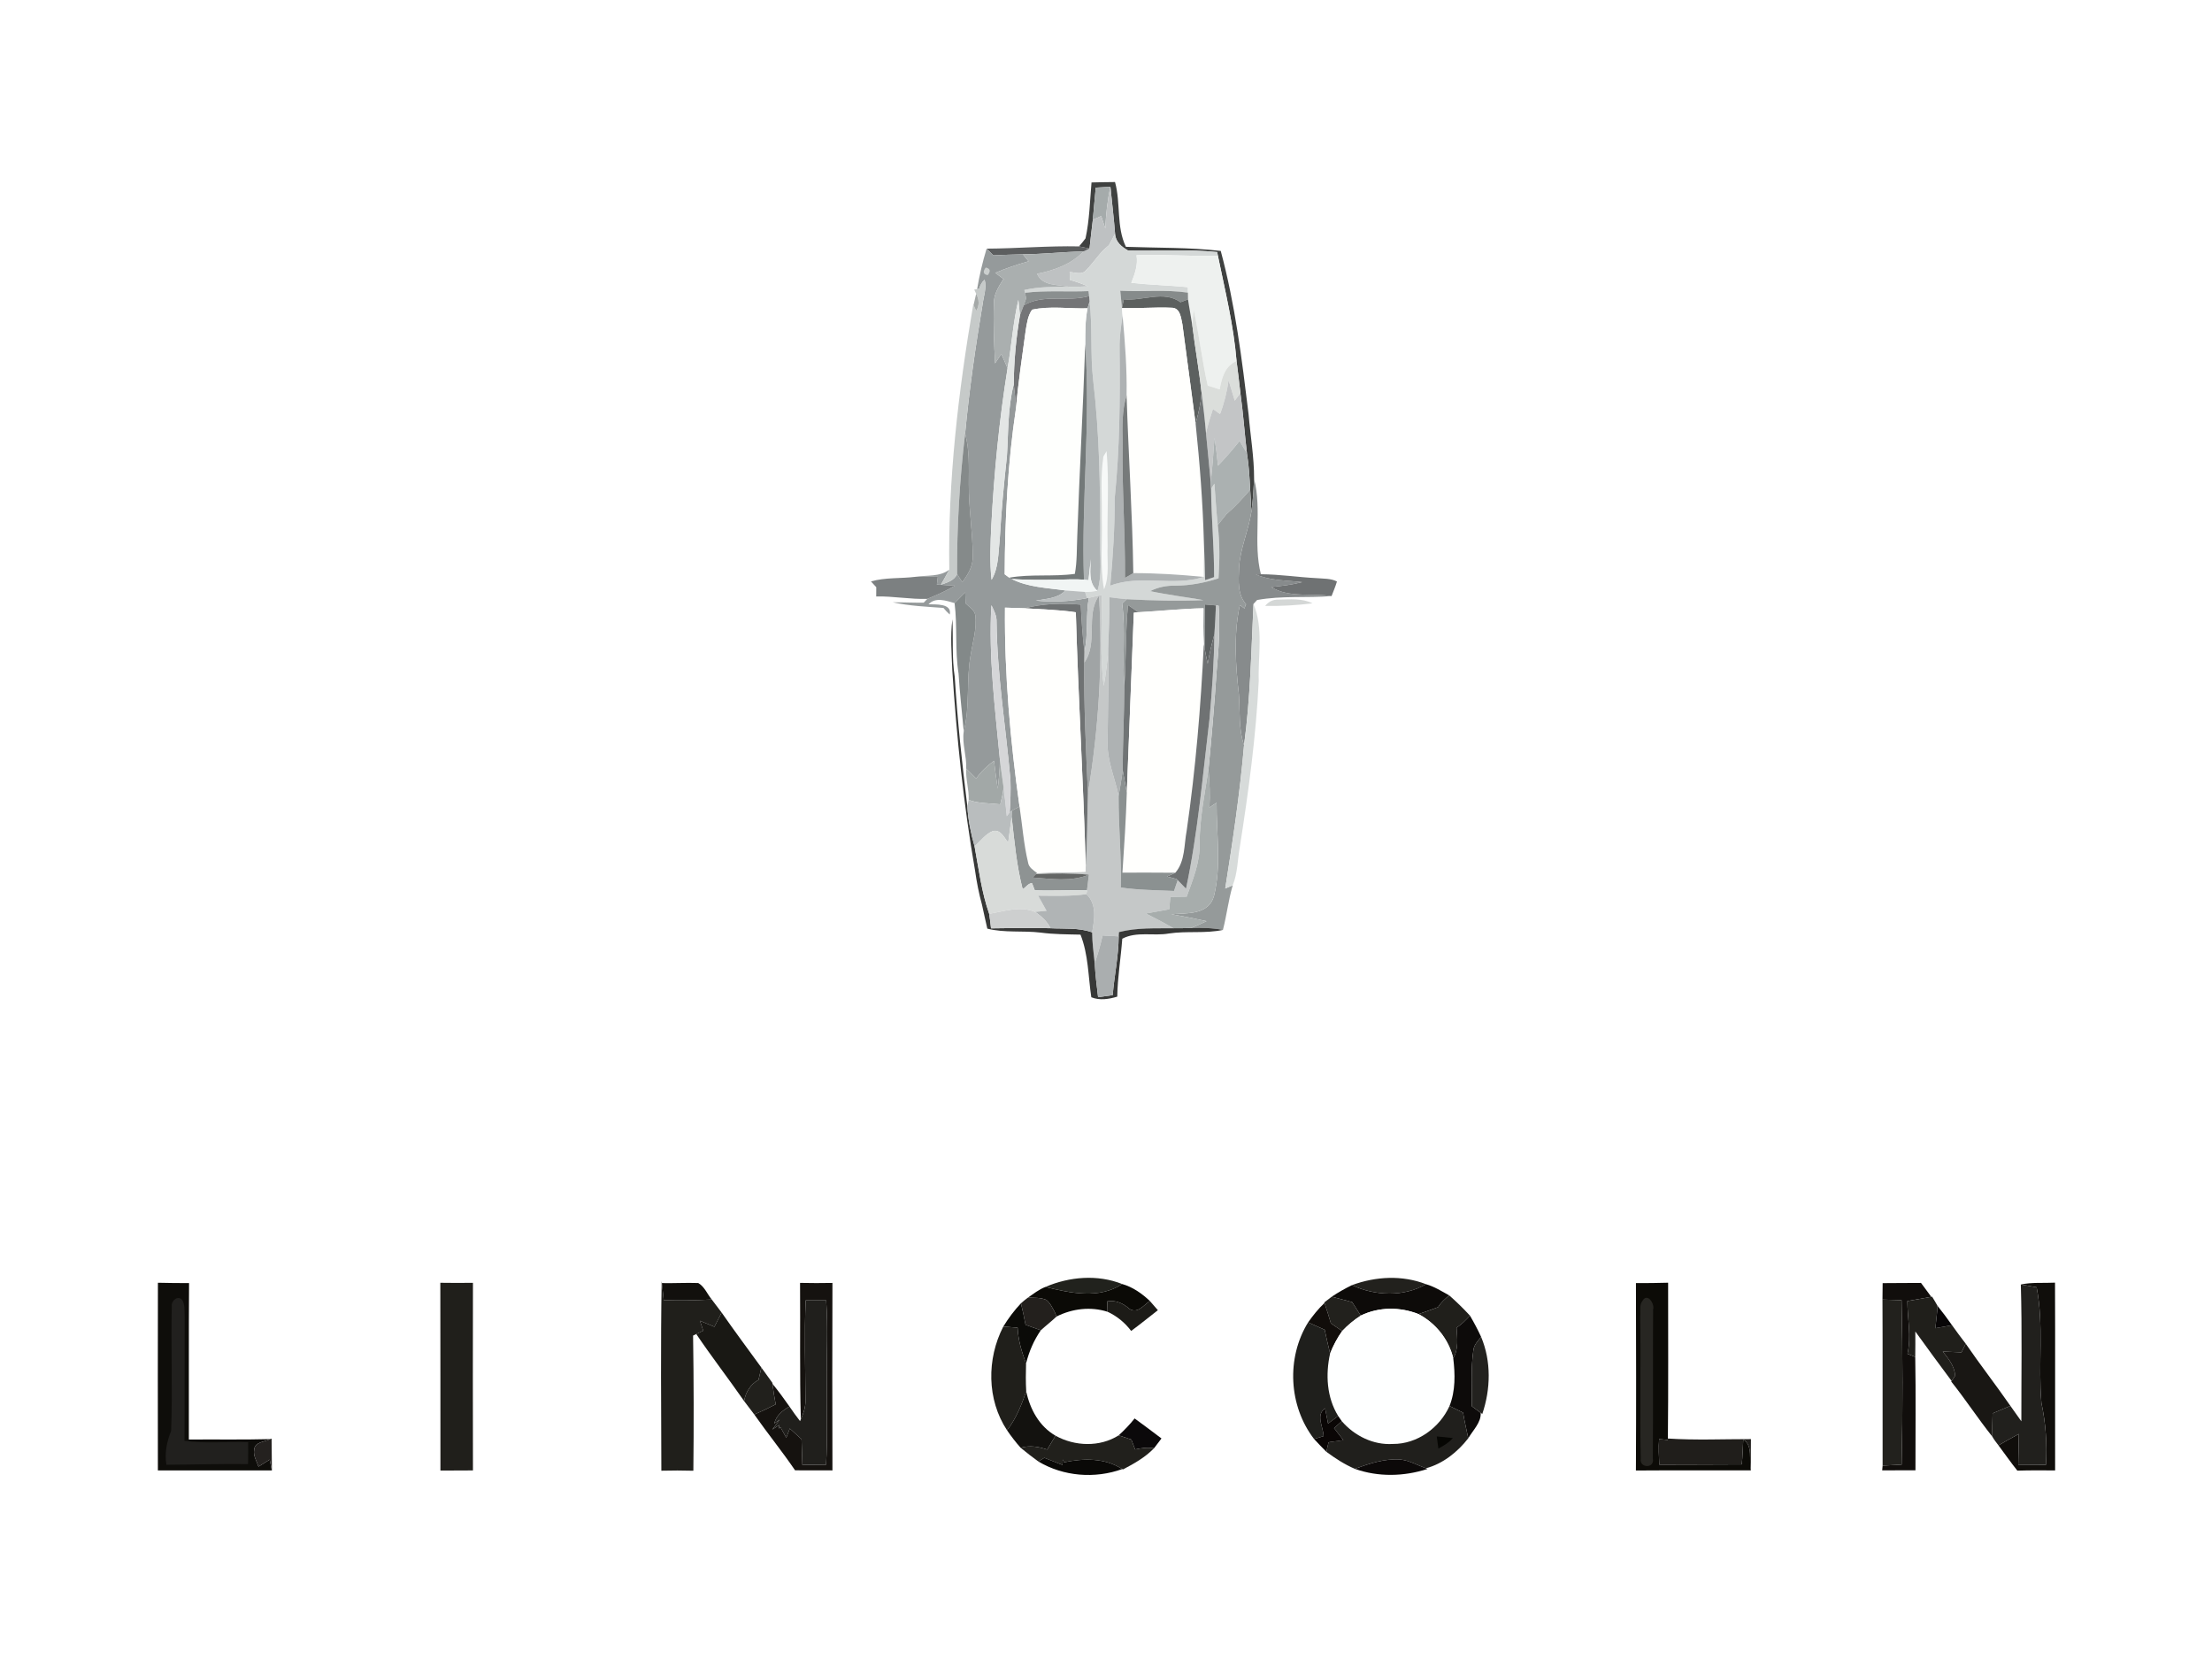 <?xml version="1.0" encoding="UTF-8" ?>
<!DOCTYPE svg PUBLIC "-//W3C//DTD SVG 1.1//EN" "http://www.w3.org/Graphics/SVG/1.1/DTD/svg11.dtd">
<svg width="640pt" height="480pt" viewBox="0 0 640 480" version="1.1" xmlns="http://www.w3.org/2000/svg">
<path fill="#ffffff" d=" M 0.00 0.00 L 640.00 0.00 L 640.00 480.00 L 0.00 480.00 L 0.00 0.00 Z" />
<path fill="#3f4140" d=" M 315.81 52.79 C 318.08 52.72 320.34 52.70 322.61 52.67 C 324.31 58.81 322.94 65.59 325.76 71.41 C 334.91 71.75 344.09 71.54 353.20 72.60 C 357.37 88.08 359.34 104.03 361.26 119.92 C 361.78 126.13 362.87 132.30 362.85 138.55 C 362.68 141.75 362.52 144.96 362.05 148.14 C 362.00 145.98 361.84 143.84 361.72 141.69 C 361.53 138.16 361.35 134.63 360.77 131.14 C 360.10 125.35 359.69 119.53 358.89 113.76 C 358.54 110.65 358.18 107.54 357.77 104.45 C 356.93 94.14 354.45 84.10 352.38 74.00 L 352.17 72.93 C 343.61 72.05 334.99 72.67 326.40 72.49 C 324.49 71.41 322.73 69.97 322.62 67.59 C 322.28 63.07 321.71 58.56 321.28 54.04 C 319.86 54.13 318.44 54.21 317.03 54.29 C 316.71 57.39 316.49 60.49 316.19 63.58 C 315.88 66.36 315.51 69.14 315.23 71.92 C 314.22 71.69 313.20 71.48 312.19 71.29 C 312.85 70.55 313.47 69.77 314.07 68.98 C 315.23 63.66 315.34 58.19 315.81 52.79 Z" />
<path fill="#a5abab" d=" M 317.03 54.29 C 318.44 54.21 319.86 54.13 321.28 54.04 C 320.39 58.01 320.00 62.05 319.80 66.10 C 319.40 64.91 319.00 63.71 318.61 62.52 C 317.80 62.87 316.99 63.23 316.19 63.58 C 316.49 60.49 316.71 57.39 317.03 54.29 Z" />
<path fill="#bec1c2" d=" M 319.80 66.10 C 320.00 62.05 320.39 58.01 321.28 54.04 C 321.71 58.56 322.28 63.07 322.62 67.59 C 322.05 68.74 321.45 69.86 320.84 70.98 C 318.19 72.97 316.54 75.92 314.21 78.21 C 313.00 79.66 311.05 78.77 309.49 78.72 C 309.50 79.47 309.53 80.22 309.55 80.98 C 311.34 81.49 313.11 82.10 314.82 82.86 C 312.97 82.95 311.13 83.01 309.29 82.97 C 306.06 82.29 301.59 82.84 300.06 79.21 C 305.04 78.22 309.91 76.48 313.51 72.74 C 313.94 72.53 314.80 72.12 315.23 71.92 C 315.51 69.14 315.88 66.36 316.19 63.58 C 316.99 63.23 317.80 62.87 318.61 62.52 C 319.00 63.71 319.40 64.91 319.80 66.10 Z" />
<path fill="#d4d8d7" d=" M 320.84 70.98 C 321.45 69.86 322.05 68.74 322.62 67.59 C 322.73 69.97 324.49 71.41 326.40 72.49 C 334.99 72.67 343.61 72.05 352.17 72.93 L 352.38 74.00 C 344.53 74.24 336.68 73.52 328.83 73.84 C 329.31 76.63 328.34 79.29 327.32 81.84 C 332.77 82.43 338.25 82.55 343.71 83.08 C 343.71 83.48 343.71 84.27 343.71 84.67 C 337.22 83.71 330.65 84.49 324.12 84.12 C 324.28 85.78 324.46 87.45 324.62 89.12 C 324.67 89.68 324.76 90.81 324.80 91.37 C 324.32 94.53 323.86 97.72 323.93 100.93 C 324.08 115.38 323.99 129.87 322.51 144.25 C 322.56 152.68 322.00 161.07 321.23 169.46 C 329.91 166.12 339.47 169.79 348.24 166.92 C 348.19 163.55 348.29 160.18 348.32 156.81 C 348.48 160.49 348.59 164.17 348.68 167.85 C 349.33 167.63 350.63 167.20 351.28 166.98 C 351.31 158.46 350.48 149.95 350.40 141.42 C 350.64 141.05 351.12 140.30 351.36 139.93 C 351.68 143.92 351.91 147.93 352.33 151.91 C 352.95 157.03 352.88 162.20 352.56 167.33 C 348.51 168.63 344.31 169.44 340.05 169.45 C 337.52 169.40 335.04 169.89 332.79 171.03 C 337.89 172.12 343.08 172.74 348.22 173.64 C 340.82 173.93 333.40 173.77 326.00 173.37 C 324.32 173.21 322.64 173.00 320.97 172.80 C 321.06 177.76 320.80 182.72 320.63 187.68 C 320.45 191.28 319.98 194.87 319.36 198.42 C 318.16 189.70 318.91 180.88 318.75 172.12 C 317.50 172.41 316.26 172.70 315.02 172.97 L 314.51 173.07 C 314.37 172.62 314.09 171.71 313.95 171.26 C 315.14 171.19 316.33 171.09 317.51 170.96 C 318.92 166.44 318.25 161.68 318.31 157.04 C 318.36 141.33 318.14 125.58 316.28 109.96 C 315.42 102.41 316.14 94.78 315.25 87.24 C 315.22 86.84 315.15 86.05 315.12 85.66 C 315.08 85.30 314.99 84.59 314.94 84.23 C 308.81 84.49 302.66 83.98 296.56 84.71 L 296.38 83.90 C 300.61 82.95 304.97 82.95 309.29 82.97 C 311.13 83.01 312.97 82.95 314.82 82.86 C 313.11 82.10 311.34 81.49 309.55 80.98 C 309.53 80.22 309.50 79.47 309.49 78.72 C 311.05 78.77 313.00 79.66 314.21 78.21 C 316.54 75.92 318.19 72.97 320.84 70.98 Z" />
<path fill="#5c5e5f" d=" M 285.46 71.94 C 294.37 71.89 303.29 71.10 312.19 71.29 C 313.20 71.48 314.22 71.69 315.23 71.92 C 314.80 72.12 313.94 72.53 313.51 72.74 C 307.65 72.87 301.82 73.54 295.96 73.58 C 293.10 73.64 290.25 73.75 287.40 73.88 C 286.91 73.40 285.95 72.43 285.46 71.94 Z" />
<path fill="#959a9b" d=" M 282.70 83.67 C 283.38 79.71 284.28 75.78 285.46 71.94 C 285.95 72.43 286.91 73.40 287.40 73.88 C 290.25 73.75 293.10 73.64 295.96 73.58 C 296.51 74.25 297.06 74.93 297.61 75.60 C 294.32 76.51 291.09 77.63 287.94 78.94 C 288.84 79.60 289.74 80.26 290.65 80.93 L 290.30 80.76 C 288.94 82.92 287.48 85.20 287.56 87.87 C 287.36 93.62 287.61 99.39 287.91 105.13 C 288.50 104.22 289.11 103.31 289.71 102.40 C 290.31 103.78 290.91 105.16 291.52 106.54 C 289.10 121.60 287.62 136.80 286.82 152.03 C 286.58 157.27 286.31 162.53 286.89 167.76 C 289.00 164.18 288.81 159.93 289.26 155.94 C 289.71 147.95 290.46 139.98 291.33 132.03 C 291.77 125.07 291.55 118.01 293.31 111.21 C 293.57 113.54 293.90 115.88 293.94 118.23 C 291.56 134.09 290.76 150.14 290.69 166.16 C 291.02 166.40 291.68 166.90 292.01 167.14 L 292.67 167.50 C 297.46 169.96 303.03 170.07 308.27 170.84 C 306.03 173.20 302.68 173.22 299.71 173.78 C 304.65 174.26 309.64 174.04 314.51 173.07 L 315.02 172.97 C 314.11 178.13 314.91 183.41 313.76 188.54 C 313.21 184.02 312.91 179.48 312.70 174.94 C 307.27 174.45 301.79 174.63 296.49 175.99 C 294.58 175.95 292.67 175.88 290.77 175.81 C 290.59 195.07 292.31 214.30 294.98 233.37 C 294.64 233.54 293.97 233.88 293.64 234.06 C 293.43 234.17 293.01 234.41 292.80 234.53 L 292.14 235.04 C 292.35 231.89 292.47 228.74 292.35 225.59 C 291.01 210.37 288.48 195.22 288.34 179.92 C 288.41 178.17 287.58 176.62 286.84 175.10 C 285.99 190.05 287.91 204.99 289.31 219.85 C 289.30 222.64 289.01 225.41 288.67 228.17 C 288.25 225.50 287.92 222.81 287.59 220.12 C 285.63 221.57 283.85 223.25 282.44 225.25 C 281.47 224.29 280.51 223.32 279.55 222.38 C 279.72 218.75 278.30 215.19 278.84 211.59 C 280.71 204.41 279.51 196.92 280.82 189.67 C 281.41 185.78 282.70 181.89 282.17 177.93 C 281.88 176.40 280.38 175.61 279.37 174.57 C 279.33 173.51 279.30 172.44 279.27 171.38 C 278.23 172.41 277.20 173.44 276.19 174.49 C 273.74 173.79 270.68 172.69 268.66 174.84 C 270.59 174.91 275.52 174.51 274.79 177.80 C 274.13 177.21 273.52 176.57 272.96 175.89 C 268.07 175.53 263.14 175.33 258.33 174.27 C 261.30 174.25 264.27 174.40 267.25 174.37 C 267.52 174.09 268.05 173.55 268.32 173.27 C 271.04 172.15 273.74 170.96 276.28 169.46 C 274.54 169.33 272.80 169.23 271.06 169.13 C 271.13 168.57 271.27 167.44 271.34 166.88 C 269.21 166.85 267.08 166.82 264.96 166.88 C 268.20 166.37 271.90 166.95 274.66 164.82 C 273.90 166.30 273.02 167.72 272.23 169.19 C 274.03 168.53 276.07 168.01 276.91 166.09 C 277.28 166.67 278.03 167.83 278.40 168.41 C 280.14 166.22 281.58 163.68 281.45 160.78 C 281.42 153.83 280.26 146.93 280.30 139.97 C 280.30 135.10 280.55 130.17 279.24 125.43 C 280.42 112.90 282.21 100.42 284.30 88.01 C 284.60 85.67 285.52 83.28 284.89 80.93 C 284.11 81.59 283.60 82.47 283.35 83.56 C 283.19 83.58 282.87 83.64 282.70 83.67 Z" />
<path fill="#aaafaf" d=" M 295.96 73.58 C 301.82 73.54 307.65 72.87 313.51 72.74 C 309.91 76.48 305.04 78.22 300.06 79.21 C 301.59 82.84 306.06 82.29 309.29 82.97 C 304.97 82.95 300.61 82.95 296.38 83.90 L 296.56 84.71 C 296.65 85.11 296.82 85.92 296.91 86.32 C 296.69 87.00 296.45 87.66 296.20 88.33 C 295.82 89.29 295.46 90.25 295.10 91.22 C 294.97 89.74 294.81 88.26 294.64 86.78 C 293.11 93.29 292.70 99.97 291.52 106.54 C 290.91 105.16 290.31 103.78 289.71 102.40 C 289.11 103.31 288.50 104.22 287.91 105.13 C 287.61 99.39 287.36 93.62 287.56 87.87 C 287.48 85.20 288.94 82.92 290.30 80.76 L 290.65 80.93 C 289.74 80.26 288.84 79.60 287.94 78.94 C 291.09 77.63 294.32 76.51 297.61 75.60 C 297.06 74.93 296.51 74.25 295.96 73.58 Z" />
<path fill="#eef1ef" d=" M 328.83 73.84 C 336.68 73.52 344.53 74.24 352.38 74.00 C 354.45 84.10 356.93 94.14 357.77 104.45 C 354.41 105.92 353.46 109.35 352.90 112.65 C 351.74 112.29 350.58 111.92 349.43 111.57 C 347.79 104.32 346.97 96.92 345.37 89.66 C 345.21 91.14 345.07 92.62 344.97 94.10 C 344.60 91.59 344.08 89.11 343.73 86.61 C 343.73 86.12 343.72 85.15 343.71 84.67 C 343.71 84.27 343.71 83.48 343.71 83.08 C 338.25 82.55 332.77 82.43 327.32 81.84 C 328.34 79.29 329.31 76.63 328.83 73.84 Z" />
<path fill="#cbcfce" d=" M 285.20 77.40 C 286.52 77.69 286.72 78.43 285.79 79.61 C 284.48 79.40 284.28 78.66 285.20 77.40 Z" />
<path fill="#c6cac9" d=" M 283.35 83.56 C 283.60 82.47 284.11 81.59 284.89 80.93 C 285.52 83.28 284.60 85.67 284.30 88.01 C 282.21 100.42 280.42 112.90 279.24 125.43 C 277.64 138.93 276.84 152.50 276.91 166.09 C 276.07 168.01 274.03 168.53 272.23 169.19 C 273.02 167.72 273.90 166.30 274.66 164.82 C 274.24 139.09 277.26 113.40 281.60 88.06 L 281.68 88.25 C 281.87 88.68 282.25 89.52 282.43 89.95 C 283.45 88.46 283.31 86.52 282.43 85.00 C 282.30 84.70 282.02 84.09 281.88 83.78 L 282.70 83.67 C 282.87 83.64 283.19 83.58 283.35 83.56 Z" />
<path fill="#8a8f8f" d=" M 296.56 84.71 C 302.66 83.98 308.81 84.49 314.94 84.23 C 314.99 84.59 315.08 85.30 315.12 85.66 C 308.89 87.47 302.02 84.93 296.20 88.33 C 296.45 87.66 296.69 87.00 296.91 86.32 C 296.82 85.92 296.65 85.11 296.56 84.71 Z" />
<path fill="#868b8b" d=" M 324.12 84.12 C 330.65 84.49 337.22 83.71 343.71 84.67 C 343.72 85.15 343.73 86.12 343.73 86.61 C 343.19 86.82 342.10 87.23 341.56 87.44 C 336.65 83.92 330.65 87.18 325.17 86.59 C 325.03 87.22 324.76 88.49 324.62 89.12 C 324.46 87.45 324.28 85.78 324.12 84.12 Z" />
<path fill="#a5a9a8" d=" M 282.43 85.00 C 283.31 86.52 283.45 88.46 282.43 89.95 C 282.25 89.52 281.87 88.68 281.68 88.25 C 281.87 87.44 282.25 85.81 282.43 85.00 Z" />
<path fill="#747577" d=" M 296.20 88.33 C 302.02 84.93 308.89 87.47 315.12 85.66 C 315.15 86.05 315.22 86.84 315.25 87.24 C 315.10 87.73 314.81 88.72 314.66 89.21 C 309.33 89.36 303.86 88.46 298.62 89.60 C 297.39 91.32 297.13 93.47 296.78 95.50 C 295.77 103.07 294.60 110.62 293.94 118.23 C 293.90 115.88 293.57 113.54 293.31 111.21 C 293.35 104.50 293.98 97.83 295.10 91.22 C 295.46 90.25 295.82 89.29 296.20 88.33 Z" />
<path fill="#5c605f" d=" M 325.17 86.59 C 330.65 87.18 336.65 83.92 341.56 87.44 C 342.10 87.23 343.19 86.82 343.73 86.61 C 344.08 89.11 344.60 91.59 344.97 94.10 C 345.76 100.66 346.96 107.16 347.66 113.74 C 347.46 116.74 346.70 119.67 345.93 122.57 C 344.63 112.98 343.36 103.38 342.10 93.79 C 341.68 91.93 341.49 89.02 338.95 89.04 C 334.18 88.81 329.40 89.30 324.62 89.12 C 324.76 88.49 325.03 87.22 325.17 86.59 Z" />
<path fill="#e3e6e5" d=" M 294.64 86.78 C 294.81 88.26 294.97 89.74 295.10 91.22 C 293.98 97.83 293.35 104.50 293.31 111.21 C 291.55 118.01 291.77 125.07 291.33 132.03 C 290.46 139.98 289.71 147.95 289.26 155.94 C 288.81 159.93 289.00 164.18 286.89 167.76 C 286.31 162.53 286.58 157.27 286.82 152.03 C 287.62 136.80 289.10 121.60 291.52 106.54 C 292.70 99.97 293.11 93.29 294.64 86.78 Z" />
<path fill="#aeb3b4" d=" M 315.25 87.24 C 316.14 94.78 315.42 102.41 316.28 109.96 C 318.14 125.58 318.36 141.33 318.31 157.04 C 318.25 161.68 318.92 166.44 317.51 170.96 C 314.79 168.55 315.51 164.96 315.60 161.77 C 315.38 163.80 315.16 165.84 314.94 167.87 L 313.62 167.71 C 312.84 145.01 315.60 122.26 313.99 99.59 C 314.00 96.13 313.97 92.62 314.66 89.21 C 314.81 88.72 315.10 87.73 315.25 87.24 Z" />
<path fill="#fefffd" d=" M 298.62 89.60 C 303.86 88.46 309.33 89.36 314.66 89.21 C 313.97 92.62 314.00 96.13 313.99 99.59 C 313.37 118.07 312.32 136.52 311.69 154.99 C 311.52 158.68 311.66 162.40 310.99 166.04 C 304.70 166.92 298.29 166.02 292.01 167.14 C 291.68 166.90 291.02 166.40 290.69 166.16 C 290.76 150.14 291.56 134.09 293.94 118.23 C 294.60 110.62 295.77 103.07 296.78 95.50 C 297.13 93.47 297.39 91.32 298.62 89.60 Z" />
<path fill="#fffffd" d=" M 324.62 89.12 C 329.40 89.30 334.18 88.81 338.95 89.04 C 341.49 89.02 341.68 91.93 342.10 93.79 C 343.36 103.38 344.63 112.98 345.93 122.57 C 347.12 133.95 348.01 145.37 348.32 156.81 C 348.29 160.18 348.19 163.55 348.24 166.92 C 341.49 166.26 334.69 165.82 327.90 165.82 C 327.65 148.65 326.48 131.50 325.96 114.34 C 326.09 106.67 325.50 99.00 324.80 91.37 C 324.76 90.81 324.67 89.68 324.62 89.12 Z" />
<path fill="#dbdedb" d=" M 345.37 89.66 C 346.97 96.92 347.79 104.32 349.43 111.57 C 350.58 111.92 351.74 112.29 352.90 112.65 C 353.46 109.35 354.41 105.92 357.77 104.45 C 358.18 107.54 358.54 110.65 358.89 113.76 C 358.48 114.30 357.66 115.38 357.25 115.92 C 356.65 113.95 356.05 111.99 355.47 110.01 C 355.00 113.35 354.21 116.64 352.99 119.79 C 352.48 119.43 351.46 118.71 350.94 118.34 C 350.20 120.64 349.45 122.93 348.93 125.29 C 348.61 121.43 348.14 117.58 347.66 113.74 C 346.96 107.16 345.76 100.66 344.97 94.10 C 345.07 92.62 345.21 91.14 345.37 89.66 Z" />
<path fill="#aeb2b3" d=" M 323.93 100.93 C 323.86 97.72 324.32 94.53 324.80 91.37 C 325.50 99.00 326.09 106.67 325.96 114.34 C 324.61 118.76 324.69 123.41 324.80 127.98 C 324.58 141.07 325.60 154.13 325.48 167.22 C 326.08 166.87 327.29 166.17 327.90 165.82 C 334.69 165.82 341.49 166.26 348.24 166.92 C 339.47 169.79 329.91 166.12 321.23 169.46 C 322.00 161.07 322.56 152.68 322.51 144.25 C 323.99 129.87 324.08 115.38 323.93 100.93 Z" />
<path fill="#737979" d=" M 313.99 99.59 C 315.60 122.26 312.84 145.01 313.62 167.71 C 311.08 167.54 308.53 167.64 305.99 167.73 C 301.55 167.77 297.10 167.86 292.67 167.50 L 292.01 167.14 C 298.29 166.02 304.70 166.92 310.99 166.04 C 311.66 162.40 311.52 158.68 311.69 154.99 C 312.32 136.52 313.37 118.07 313.99 99.59 Z" />
<path fill="#c3c5c6" d=" M 355.47 110.01 C 356.05 111.99 356.65 113.95 357.25 115.92 C 357.66 115.38 358.48 114.30 358.89 113.76 C 359.69 119.53 360.10 125.35 360.77 131.14 C 360.08 129.93 359.36 128.74 358.65 127.55 C 356.70 130.06 354.59 132.44 352.40 134.74 C 352.14 132.05 351.82 129.36 351.37 126.70 C 351.10 130.98 350.78 135.25 350.30 139.52 C 349.89 134.77 349.36 130.03 348.93 125.29 C 349.45 122.93 350.20 120.64 350.94 118.34 C 351.46 118.71 352.48 119.43 352.99 119.79 C 354.21 116.64 355.00 113.35 355.47 110.01 Z" />
<path fill="#707475" d=" M 347.66 113.74 C 348.14 117.58 348.61 121.43 348.93 125.29 C 349.36 130.03 349.89 134.77 350.30 139.52 C 350.33 139.99 350.37 140.95 350.40 141.42 C 350.48 149.95 351.31 158.46 351.28 166.98 C 350.63 167.20 349.33 167.63 348.68 167.85 C 348.59 164.17 348.48 160.49 348.32 156.81 C 348.01 145.37 347.12 133.95 345.93 122.57 C 346.70 119.67 347.46 116.74 347.66 113.74 Z" />
<path fill="#767a7a" d=" M 324.80 127.98 C 324.69 123.41 324.61 118.76 325.96 114.34 C 326.48 131.50 327.65 148.65 327.90 165.82 C 327.29 166.17 326.08 166.87 325.48 167.22 C 325.60 154.13 324.58 141.07 324.80 127.98 Z" />
<path fill="#858a8a" d=" M 279.24 125.43 C 280.55 130.17 280.30 135.10 280.30 139.97 C 280.26 146.93 281.42 153.83 281.45 160.78 C 281.58 163.68 280.14 166.22 278.40 168.41 C 278.03 167.83 277.28 166.67 276.91 166.09 C 276.84 152.50 277.64 138.93 279.24 125.43 Z" />
<path fill="#abb1b1" d=" M 351.37 126.70 C 351.82 129.36 352.14 132.05 352.40 134.74 C 354.59 132.44 356.70 130.06 358.65 127.55 C 359.36 128.74 360.08 129.93 360.77 131.14 C 361.35 134.63 361.53 138.16 361.72 141.69 C 359.55 144.18 357.34 146.64 354.82 148.79 C 353.98 149.82 353.15 150.86 352.33 151.91 C 351.91 147.93 351.68 143.92 351.36 139.93 C 351.12 140.30 350.64 141.05 350.40 141.42 C 350.37 140.95 350.33 139.99 350.30 139.52 C 350.78 135.25 351.10 130.98 351.37 126.70 Z" />
<path fill="#f7f9f8" d=" M 319.25 132.06 C 319.48 131.68 319.94 130.92 320.17 130.54 C 320.97 139.67 320.25 148.85 320.47 158.00 C 320.25 162.17 321.11 166.58 319.43 170.52 C 318.19 163.74 318.99 156.83 318.77 149.99 C 318.89 144.02 318.32 137.98 319.25 132.06 Z" />
<path fill="#878b8c" d=" M 362.85 138.55 C 365.18 147.55 362.50 157.16 364.82 166.15 L 363.37 166.20 C 367.59 168.06 372.27 167.89 376.77 168.43 C 373.82 169.19 370.80 169.55 367.78 169.85 C 372.97 173.06 379.48 171.54 385.26 172.47 C 378.09 173.02 370.81 172.31 363.72 173.60 C 363.46 173.88 362.93 174.45 362.67 174.74 C 362.03 188.37 361.78 202.05 359.94 215.61 C 358.30 210.84 358.82 205.79 358.44 200.86 C 357.51 192.61 356.94 184.15 358.54 175.94 L 358.77 175.09 L 360.07 176.05 C 360.17 175.74 360.36 175.13 360.46 174.82 L 360.73 175.05 C 357.95 172.17 358.37 168.06 358.49 164.39 C 358.76 158.80 361.21 153.63 362.05 148.14 C 362.52 144.96 362.68 141.75 362.85 138.55 Z" />
<path fill="#959a9a" d=" M 354.82 148.79 C 357.34 146.64 359.55 144.18 361.72 141.69 C 361.84 143.84 362.00 145.98 362.05 148.14 C 361.21 153.63 358.76 158.80 358.49 164.39 C 358.37 168.06 357.95 172.17 360.73 175.05 L 360.46 174.82 C 360.36 175.13 360.17 175.74 360.07 176.05 L 358.77 175.09 L 358.54 175.94 C 356.94 184.15 357.51 192.61 358.44 200.86 C 358.82 205.79 358.30 210.84 359.94 215.61 C 358.75 229.50 356.68 243.31 354.50 257.07 C 355.04 256.84 356.13 256.38 356.67 256.15 C 355.42 260.38 354.94 264.78 353.83 269.05 C 350.80 268.46 347.71 268.40 344.65 268.50 C 346.15 267.89 347.61 267.20 349.09 266.52 C 345.72 265.76 342.32 265.10 338.92 264.51 C 343.44 264.18 349.71 264.75 351.24 259.23 C 353.43 250.44 351.93 241.21 352.00 232.25 C 351.30 232.70 350.61 233.16 349.92 233.62 C 350.14 229.98 349.97 226.33 349.65 222.69 C 350.56 213.13 351.38 203.56 352.03 193.97 C 352.62 187.76 353.00 181.51 352.59 175.27 C 352.39 175.25 352.00 175.20 351.80 175.17 C 351.01 175.10 349.43 174.97 348.64 174.90 C 348.63 179.11 348.51 183.32 348.51 187.54 L 348.30 186.39 C 348.13 182.93 348.16 179.46 348.21 175.99 C 341.91 176.11 335.64 176.80 329.35 177.14 C 328.35 176.44 327.36 175.76 326.37 175.07 C 325.61 182.77 325.86 190.53 325.32 198.25 C 324.68 190.38 325.70 182.47 324.68 174.62 C 325.01 174.31 325.67 173.68 326.00 173.37 C 333.40 173.77 340.82 173.93 348.22 173.64 C 343.08 172.74 337.89 172.12 332.79 171.03 C 335.04 169.89 337.52 169.40 340.05 169.45 C 344.31 169.44 348.51 168.63 352.56 167.33 C 352.88 162.20 352.95 157.03 352.33 151.91 C 353.15 150.86 353.98 149.82 354.82 148.79 Z" />
<path fill="#f1f5f4" d=" M 314.94 167.87 C 315.16 165.84 315.38 163.80 315.60 161.77 C 315.51 164.96 314.79 168.55 317.51 170.96 C 316.33 171.09 315.14 171.19 313.95 171.26 C 312.05 171.12 310.16 170.99 308.27 170.84 C 303.03 170.07 297.46 169.96 292.67 167.50 C 297.10 167.86 301.55 167.77 305.99 167.73 C 308.53 167.64 311.08 167.54 313.62 167.71 L 314.94 167.87 Z" />
<path fill="#6f7273" d=" M 363.37 166.20 L 364.82 166.15 C 370.23 166.17 375.61 167.01 381.02 167.28 C 382.96 167.46 385.03 167.31 386.82 168.24 C 386.40 169.68 385.80 171.07 385.26 172.47 C 379.48 171.54 372.97 173.06 367.78 169.85 C 370.80 169.55 373.82 169.19 376.77 168.43 C 372.27 167.89 367.59 168.06 363.37 166.20 Z" />
<path fill="#7c8081" d=" M 251.99 168.22 C 256.18 167.02 260.65 167.43 264.96 166.88 C 267.08 166.82 269.21 166.85 271.34 166.88 C 271.27 167.44 271.13 168.57 271.06 169.13 C 272.80 169.23 274.54 169.33 276.28 169.46 C 273.74 170.96 271.04 172.15 268.32 173.27 C 263.39 173.44 258.46 172.46 253.51 172.57 C 253.51 171.90 253.53 170.56 253.53 169.89 C 253.15 169.47 252.38 168.64 251.99 168.22 Z" />
<path fill="#babebf" d=" M 308.27 170.84 C 310.16 170.99 312.05 171.12 313.95 171.26 C 314.09 171.71 314.37 172.62 314.51 173.07 C 309.64 174.04 304.65 174.26 299.71 173.78 C 302.68 173.22 306.03 173.20 308.27 170.84 Z" />
<path fill="#838989" d=" M 276.19 174.49 C 277.20 173.44 278.23 172.41 279.27 171.38 C 279.30 172.44 279.33 173.51 279.37 174.57 C 280.38 175.61 281.88 176.40 282.17 177.93 C 282.70 181.89 281.41 185.78 280.82 189.67 C 279.51 196.92 280.71 204.41 278.84 211.59 C 278.32 206.02 277.69 200.47 277.34 194.89 C 276.26 188.13 277.04 181.26 276.19 174.49 Z" />
<path fill="#c5c8c8" d=" M 315.02 172.97 C 316.26 172.70 317.50 172.41 318.75 172.12 C 318.91 180.88 318.16 189.70 319.36 198.42 C 319.98 194.87 320.45 191.28 320.63 187.68 C 320.78 196.79 320.53 205.90 320.46 215.01 C 320.36 220.33 322.65 225.23 323.65 230.36 C 323.61 239.17 324.51 247.96 324.27 256.78 C 329.37 257.53 334.54 257.55 339.68 257.78 C 340.03 256.73 340.39 255.69 340.75 254.65 C 341.56 255.47 342.36 256.29 343.15 257.13 C 346.59 240.97 347.97 224.45 349.94 208.06 C 350.68 199.90 351.26 191.71 351.36 183.51 C 351.57 180.73 351.70 177.95 351.80 175.17 C 352.00 175.20 352.39 175.25 352.59 175.27 C 353.00 181.51 352.62 187.76 352.03 193.97 C 351.38 203.56 350.56 213.13 349.65 222.69 C 348.55 229.77 347.09 236.85 347.09 244.04 C 347.24 249.42 345.14 254.47 343.34 259.43 C 341.76 259.45 340.19 259.47 338.62 259.50 C 338.51 260.69 338.41 261.89 338.30 263.09 C 336.05 263.49 333.80 263.89 331.55 264.31 C 334.24 265.66 336.90 267.05 339.50 268.57 C 334.24 268.65 328.88 268.34 323.75 269.69 C 323.73 270.00 323.69 270.61 323.67 270.92 C 322.11 270.83 320.56 270.75 319.01 270.66 C 318.41 273.38 317.63 276.06 316.73 278.69 C 316.42 275.72 316.00 272.75 315.99 269.76 C 316.65 266.01 317.43 261.66 314.34 258.71 L 314.49 257.61 C 314.67 256.09 314.85 254.58 315.05 253.07 C 309.96 252.61 304.83 252.63 299.73 252.91 L 300.06 252.61 C 304.72 252.27 309.40 252.47 314.06 252.22 C 314.08 251.76 314.11 250.83 314.13 250.36 C 314.64 243.44 314.52 236.50 314.77 229.57 C 317.91 210.70 319.10 191.44 317.98 172.33 C 313.99 177.96 317.79 186.12 313.70 191.73 C 313.72 190.93 313.74 189.34 313.76 188.54 C 314.91 183.41 314.11 178.13 315.02 172.97 Z" />
<path fill="#a0a4a5" d=" M 313.70 191.73 C 317.79 186.12 313.99 177.96 317.98 172.33 C 319.10 191.44 317.91 210.70 314.77 229.57 C 314.21 216.97 313.59 204.35 313.70 191.73 Z" />
<path fill="#aeb2b3" d=" M 320.97 172.80 C 322.64 173.00 324.32 173.21 326.00 173.37 C 325.67 173.68 325.01 174.31 324.68 174.62 C 325.70 182.47 324.68 190.38 325.32 198.25 C 325.27 206.43 324.87 214.60 324.82 222.78 C 324.55 225.33 324.03 227.83 323.65 230.36 C 322.65 225.23 320.36 220.33 320.46 215.01 C 320.53 205.90 320.78 196.79 320.63 187.68 C 320.80 182.72 321.06 177.76 320.97 172.80 Z" />
<path fill="#d4d7d6" d=" M 366.05 175.30 C 367.07 174.03 368.37 173.43 369.95 173.48 C 373.22 173.45 376.71 173.03 379.74 174.56 C 375.20 175.12 370.62 175.41 366.05 175.30 Z" />
<path fill="#6f7273" d=" M 296.49 175.99 C 301.79 174.63 307.27 174.45 312.70 174.94 C 312.91 179.48 313.21 184.02 313.76 188.54 C 313.74 189.34 313.72 190.93 313.70 191.73 C 313.59 204.35 314.21 216.97 314.77 229.57 C 314.52 236.50 314.64 243.44 314.13 250.36 C 313.43 225.95 311.96 201.56 311.27 177.15 C 306.37 176.42 301.42 176.31 296.49 175.99 Z" />
<path fill="#707475" d=" M 326.37 175.07 C 327.36 175.76 328.35 176.44 329.35 177.14 L 328.05 177.27 C 327.36 194.63 326.69 211.99 326.02 229.35 C 325.66 227.16 325.17 224.98 324.82 222.78 C 324.87 214.60 325.27 206.43 325.32 198.25 C 325.86 190.53 325.61 182.77 326.37 175.07 Z" />
<path fill="#5d6161" d=" M 348.64 174.90 C 349.43 174.97 351.01 175.10 351.80 175.17 C 351.70 177.95 351.57 180.73 351.36 183.51 C 350.59 186.32 349.91 189.15 349.43 192.03 C 349.11 190.53 348.78 189.04 348.51 187.54 C 348.51 183.32 348.63 179.11 348.64 174.90 Z" />
<path fill="#d7dbda" d=" M 359.94 215.61 C 361.78 202.05 362.03 188.37 362.67 174.74 C 365.63 181.80 363.95 189.60 364.19 197.01 C 363.41 213.10 361.22 229.08 358.73 244.99 C 358.05 248.71 358.10 252.61 356.67 256.15 C 356.13 256.38 355.04 256.84 354.50 257.07 C 356.68 243.31 358.75 229.50 359.94 215.61 Z" />
<path fill="#d5d6d8" d=" M 286.84 175.10 C 287.58 176.62 288.41 178.17 288.34 179.92 C 288.48 195.22 291.01 210.37 292.35 225.59 C 292.47 228.74 292.35 231.89 292.14 235.04 C 291.93 235.32 291.51 235.87 291.29 236.15 C 291.01 233.39 290.72 230.63 290.38 227.89 C 290.05 225.20 289.59 222.54 289.31 219.85 C 287.91 204.99 285.99 190.05 286.84 175.10 Z" />
<path fill="#fffffd" d=" M 290.77 175.81 C 292.67 175.88 294.58 175.95 296.49 175.99 C 301.42 176.31 306.37 176.42 311.27 177.15 C 311.96 201.56 313.43 225.95 314.13 250.36 C 314.11 250.83 314.08 251.76 314.06 252.22 C 309.40 252.47 304.72 252.27 300.06 252.61 C 298.98 251.76 297.63 250.98 297.44 249.48 C 296.17 244.19 295.80 238.74 294.98 233.37 C 292.31 214.30 290.59 195.07 290.77 175.81 Z" />
<path fill="#fffffd" d=" M 329.35 177.14 C 335.64 176.80 341.91 176.11 348.21 175.99 C 348.16 179.46 348.13 182.93 348.30 186.39 C 347.43 204.44 345.93 222.47 343.34 240.36 C 342.55 244.45 342.94 249.16 340.06 252.51 C 334.96 252.47 329.86 252.46 324.76 252.48 C 325.28 244.78 325.77 237.07 326.02 229.35 C 326.69 211.99 327.36 194.63 328.05 177.27 L 329.35 177.14 Z" />
<path fill="#373837" d=" M 275.53 193.97 C 275.34 189.05 274.93 184.06 275.56 179.17 C 275.81 184.73 275.38 190.35 276.24 195.89 C 277.02 208.41 278.34 220.88 279.89 233.33 C 280.11 237.24 280.89 241.10 281.97 244.87 C 283.18 251.42 283.99 258.08 286.20 264.40 C 286.41 265.79 286.59 267.19 286.73 268.60 C 292.46 268.54 298.20 268.39 303.94 268.57 C 307.97 268.77 312.12 268.36 315.99 269.76 C 316.00 272.75 316.42 275.72 316.73 278.69 C 316.92 281.98 317.31 285.25 317.71 288.53 C 319.12 288.33 320.53 288.13 321.94 287.92 C 322.40 282.24 323.64 276.64 323.67 270.92 C 323.69 270.61 323.73 270.00 323.75 269.69 C 328.88 268.34 334.24 268.65 339.50 268.57 C 341.21 268.57 342.93 268.56 344.65 268.50 C 347.71 268.40 350.80 268.46 353.83 269.05 C 348.68 270.16 343.37 269.30 338.19 270.09 C 333.73 270.89 328.86 269.40 324.71 271.60 C 324.30 277.19 323.34 282.73 323.26 288.36 C 320.81 289.09 318.20 289.52 315.75 288.54 C 314.84 282.49 314.91 276.15 312.62 270.42 C 308.77 270.33 304.91 270.34 301.09 269.83 C 295.96 269.21 290.69 269.96 285.66 268.68 C 285.16 266.38 284.60 264.10 284.13 261.80 C 283.23 258.54 282.58 255.21 282.11 251.87 C 278.78 232.73 276.79 213.35 275.53 193.97 Z" />
<path fill="#6f7273" d=" M 349.43 192.03 C 349.91 189.15 350.59 186.32 351.36 183.51 C 351.26 191.71 350.68 199.90 349.94 208.06 C 347.97 224.45 346.59 240.97 343.15 257.13 C 342.36 256.29 341.56 255.47 340.75 254.65 L 340.33 254.30 C 339.66 254.13 338.32 253.78 337.65 253.61 C 338.45 253.25 339.26 252.89 340.06 252.51 C 342.94 249.16 342.55 244.45 343.34 240.36 C 345.93 222.47 347.43 204.44 348.30 186.39 L 348.51 187.54 C 348.78 189.04 349.11 190.53 349.43 192.03 Z" />
<path fill="#a2a8a7" d=" M 282.44 225.25 C 283.85 223.25 285.63 221.57 287.59 220.12 C 287.92 222.81 288.25 225.50 288.67 228.17 C 289.01 225.41 289.30 222.64 289.31 219.85 C 289.59 222.54 290.05 225.20 290.38 227.89 C 290.18 229.52 289.82 231.12 289.41 232.72 C 286.35 232.36 283.20 232.53 280.27 231.45 C 280.40 228.39 279.35 225.44 279.55 222.38 C 280.51 223.32 281.47 224.29 282.44 225.25 Z" />
<path fill="#8b9191" d=" M 323.65 230.36 C 324.03 227.83 324.55 225.33 324.82 222.78 C 325.17 224.98 325.66 227.16 326.02 229.35 C 325.77 237.07 325.28 244.78 324.76 252.48 C 329.86 252.46 334.96 252.47 340.06 252.51 C 339.26 252.89 338.45 253.25 337.65 253.61 C 338.32 253.78 339.66 254.13 340.33 254.30 L 340.75 254.65 C 340.39 255.69 340.03 256.73 339.68 257.78 C 334.54 257.55 329.37 257.53 324.27 256.78 C 324.51 247.96 323.61 239.17 323.65 230.36 Z" />
<path fill="#a7adac" d=" M 347.09 244.04 C 347.09 236.85 348.55 229.77 349.65 222.69 C 349.97 226.33 350.14 229.98 349.92 233.62 C 350.61 233.16 351.30 232.70 352.00 232.25 C 351.93 241.21 353.43 250.44 351.24 259.23 C 349.71 264.75 343.44 264.18 338.92 264.51 C 342.32 265.10 345.72 265.76 349.09 266.52 C 347.61 267.20 346.15 267.89 344.65 268.50 C 342.93 268.56 341.21 268.57 339.50 268.57 C 336.90 267.05 334.24 265.66 331.55 264.31 C 333.80 263.89 336.05 263.49 338.30 263.09 C 338.41 261.89 338.51 260.69 338.62 259.50 C 340.19 259.47 341.76 259.45 343.34 259.43 C 345.14 254.47 347.24 249.42 347.09 244.04 Z" />
<path fill="#b9bdbe" d=" M 290.38 227.89 C 290.72 230.63 291.01 233.39 291.29 236.15 C 291.51 235.87 291.93 235.32 292.14 235.04 L 292.80 234.53 C 292.78 235.00 292.73 235.93 292.71 236.40 C 292.38 238.86 291.99 241.32 291.70 243.80 C 290.54 242.37 289.51 239.85 287.22 240.46 C 285.08 241.35 283.68 243.40 281.97 244.87 C 280.89 241.10 280.11 237.24 279.89 233.33 C 279.99 232.86 280.18 231.92 280.27 231.45 C 283.20 232.53 286.35 232.36 289.41 232.72 C 289.82 231.12 290.18 229.52 290.38 227.89 Z" />
<path fill="#8e9393" d=" M 293.64 234.06 C 293.97 233.88 294.64 233.54 294.98 233.37 C 295.80 238.74 296.17 244.19 297.44 249.48 C 297.63 250.98 298.98 251.76 300.06 252.61 L 299.73 252.91 C 299.49 253.16 298.99 253.64 298.75 253.89 C 304.15 254.27 309.87 255.19 315.05 253.07 C 314.85 254.58 314.67 256.09 314.49 257.61 C 309.45 257.48 304.42 257.80 299.39 257.59 C 299.20 257.08 298.81 256.06 298.61 255.55 C 297.56 255.44 296.79 256.81 295.88 257.26 C 294.14 250.43 293.48 243.39 292.71 236.40 C 292.73 235.93 292.78 235.00 292.80 234.53 C 293.01 234.41 293.43 234.17 293.64 234.06 Z" />
<path fill="#d8dbd9" d=" M 291.70 243.80 C 291.99 241.32 292.38 238.86 292.71 236.40 C 293.48 243.39 294.14 250.43 295.88 257.26 C 296.79 256.81 297.56 255.44 298.61 255.55 C 298.81 256.06 299.20 257.08 299.39 257.59 C 304.42 257.80 309.45 257.48 314.49 257.61 L 314.34 258.71 C 309.71 259.36 305.03 259.18 300.37 259.16 C 301.18 260.61 301.99 262.07 302.80 263.53 C 301.97 263.60 300.32 263.75 299.49 263.83 C 295.13 262.05 290.58 263.64 286.20 264.40 C 283.99 258.08 283.18 251.42 281.97 244.87 C 283.68 243.40 285.08 241.35 287.22 240.46 C 289.51 239.85 290.54 242.37 291.70 243.80 Z" />
<path fill="#646665" d=" M 298.75 253.89 C 298.99 253.64 299.49 253.16 299.73 252.91 C 304.83 252.63 309.96 252.61 315.05 253.07 C 309.87 255.19 304.15 254.27 298.75 253.89 Z" />
<path fill="#b0b4b5" d=" M 300.37 259.16 C 305.03 259.18 309.71 259.36 314.34 258.71 C 317.43 261.66 316.65 266.01 315.99 269.76 C 312.12 268.36 307.97 268.77 303.94 268.57 C 302.97 266.56 301.26 265.09 299.49 263.83 C 300.32 263.75 301.97 263.60 302.80 263.53 C 301.99 262.07 301.18 260.61 300.37 259.16 Z" />
<path fill="#cdcfcf" d=" M 286.20 264.40 C 290.58 263.64 295.13 262.05 299.49 263.83 C 301.26 265.09 302.97 266.56 303.94 268.57 C 298.20 268.39 292.46 268.54 286.73 268.60 C 286.59 267.19 286.41 265.79 286.20 264.40 Z" />
<path fill="#aaaeaf" d=" M 319.01 270.66 C 320.56 270.75 322.11 270.83 323.67 270.92 C 323.64 276.64 322.40 282.24 321.94 287.92 C 320.53 288.13 319.12 288.33 317.71 288.53 C 317.31 285.25 316.92 281.98 316.73 278.69 C 317.63 276.06 318.41 273.38 319.01 270.66 Z" />
<path fill="#21221d" d=" M 302.47 372.35 C 309.43 369.36 317.56 368.68 324.69 371.51 C 317.99 375.95 309.73 374.13 302.47 372.35 Z" />
<path fill="#22211d" d=" M 391.16 371.83 C 398.02 369.29 405.71 368.88 412.60 371.56 C 406.11 375.31 397.82 374.96 391.16 371.83 Z" />
<path fill="#0e0d0a" d=" M 45.69 371.14 C 48.69 371.20 51.70 371.25 54.70 371.24 C 54.59 386.32 54.68 401.41 54.64 416.50 C 62.47 416.43 70.30 416.59 78.12 416.38 C 76.51 417.22 73.65 417.18 73.54 419.49 C 73.21 421.20 74.29 422.76 74.79 424.34 C 75.87 423.66 76.95 422.99 78.03 422.32 C 78.19 423.10 78.51 424.65 78.67 425.43 C 67.68 425.42 56.68 425.42 45.68 425.43 C 45.66 407.33 45.65 389.24 45.69 371.14 Z" />
<path fill="#201f1b" d=" M 127.40 371.15 C 130.55 371.20 133.69 371.20 136.84 371.16 C 136.80 389.25 136.80 407.35 136.84 425.44 C 133.70 425.46 130.57 425.46 127.43 425.48 C 127.40 407.37 127.45 389.26 127.40 371.15 Z" />
<path fill="#201f1b" d=" M 191.44 370.67 L 191.51 371.24 C 191.69 372.87 191.86 374.51 192.04 376.16 C 196.67 376.32 201.30 376.24 205.93 375.98 C 206.87 377.25 207.82 378.51 208.79 379.76 C 208.09 381.13 207.40 382.51 206.70 383.88 C 205.30 383.30 203.91 382.72 202.51 382.14 C 202.83 383.09 203.15 384.04 203.47 385.00 C 202.79 385.32 202.12 385.65 201.45 385.98 L 200.53 386.43 C 200.73 399.46 200.75 412.49 200.61 425.53 C 197.53 425.44 194.44 425.44 191.35 425.52 C 191.29 407.24 191.13 388.94 191.44 370.67 Z" />
<path fill="#12100d" d=" M 191.51 371.24 C 195.01 371.31 198.51 371.10 202.02 371.22 C 203.81 372.20 204.63 374.43 205.93 375.98 C 201.30 376.24 196.67 376.32 192.04 376.16 C 191.86 374.51 191.69 372.87 191.51 371.24 Z" />
<path fill="#15120f" d=" M 231.48 371.18 C 234.60 371.25 237.72 371.25 240.85 371.19 C 240.79 389.27 240.79 407.35 240.85 425.43 C 237.24 425.44 233.64 425.44 230.04 425.41 C 226.28 419.90 222.08 414.72 218.24 409.26 C 220.34 408.35 222.41 407.38 224.44 406.32 C 224.05 404.35 223.73 402.37 223.51 400.38 C 225.23 402.50 226.86 404.70 228.42 406.95 C 226.41 408.08 224.59 409.53 224.02 411.87 L 225.59 410.75 L 223.46 413.62 L 225.44 412.30 L 225.36 413.35 L 225.77 412.87 C 226.34 413.91 226.92 414.95 227.50 415.99 C 227.83 415.09 228.17 414.20 228.51 413.31 C 229.64 414.34 230.77 415.37 231.91 416.41 C 231.99 418.88 232.08 421.36 232.15 423.84 C 234.44 423.82 236.72 423.80 239.01 423.78 C 239.50 415.88 239.11 407.95 239.23 400.04 C 239.13 392.11 239.60 384.16 239.04 376.24 C 237.05 376.23 235.07 376.23 233.10 376.23 C 232.70 385.82 233.00 395.42 233.04 405.02 C 233.12 406.97 232.51 408.85 231.71 410.61 C 231.34 397.47 231.59 384.32 231.48 371.18 Z" />
<path fill="#0c0b07" d=" M 473.33 371.24 C 476.43 371.27 479.53 371.20 482.64 371.13 C 482.63 386.16 482.73 401.19 482.57 416.21 L 482.56 416.64 C 481.71 416.53 480.87 416.44 480.03 416.38 C 479.83 418.84 479.98 421.31 480.08 423.77 C 488.03 423.78 495.99 423.70 503.95 423.69 C 504.20 421.30 504.25 418.89 504.38 416.50 C 507.33 418.29 505.91 422.55 506.58 425.42 C 495.49 425.44 484.40 425.38 473.32 425.46 C 473.42 407.38 473.38 389.31 473.33 371.24 Z" />
<path fill="#110e0c" d=" M 544.71 371.25 C 548.40 371.26 552.10 371.17 555.81 371.19 C 556.79 372.53 557.79 373.86 558.78 375.21 C 556.47 375.63 554.17 376.05 551.86 376.45 C 551.89 381.54 553.05 386.65 551.89 391.70 C 552.46 391.92 553.58 392.37 554.14 392.60 C 554.33 403.53 554.18 414.47 554.20 425.40 C 550.99 425.43 547.78 425.43 544.58 425.42 L 544.70 424.05 C 546.52 423.95 548.36 423.85 550.20 423.76 C 550.55 407.91 550.51 392.03 550.18 376.18 C 548.33 376.12 546.49 376.06 544.66 376.01 C 544.66 374.42 544.68 372.83 544.71 371.25 Z" />
<path fill="#100e0b" d=" M 584.69 371.65 C 587.93 370.94 591.28 371.29 594.58 371.11 C 594.66 389.22 594.57 407.33 594.61 425.44 C 590.96 425.41 587.32 425.39 583.68 425.50 C 581.78 423.12 580.04 420.62 578.22 418.19 C 580.16 417.05 582.12 415.95 584.11 414.89 C 584.07 417.88 584.00 420.88 583.94 423.88 C 586.60 423.87 589.27 423.85 591.95 423.83 C 592.32 417.81 591.91 411.79 590.65 405.91 C 589.67 394.78 591.41 383.50 589.26 372.45 C 587.73 372.20 586.19 371.93 584.69 371.65 Z" />
<path fill="#0b0a06" d=" M 297.39 375.46 C 299.02 374.33 300.61 373.07 302.47 372.35 C 309.73 374.13 317.99 375.95 324.69 371.51 C 327.75 372.38 330.39 374.25 332.69 376.41 C 330.91 377.58 329.18 380.17 326.83 378.73 C 325.02 377.11 322.81 376.08 320.35 376.53 C 320.37 377.28 320.42 378.78 320.44 379.53 C 315.54 377.97 310.27 378.62 305.70 380.90 C 305.56 380.56 305.28 379.89 305.14 379.56 C 304.45 378.33 303.85 376.96 302.71 376.09 C 301.04 375.37 299.16 375.51 297.39 375.46 Z" />
<path fill="#0d0b09" d=" M 385.30 375.18 C 387.17 373.94 389.13 372.82 391.16 371.83 C 397.82 374.96 406.11 375.31 412.60 371.56 C 415.00 372.25 417.13 373.60 419.31 374.80 C 418.10 375.79 416.90 376.84 416.09 378.20 C 414.21 378.91 412.32 379.56 410.43 380.21 C 405.07 378.08 398.92 378.10 393.71 380.64 C 392.87 379.34 392.03 378.03 391.21 376.73 C 389.23 376.21 387.26 375.70 385.30 375.18 Z" />
<path fill="#21201d" d=" M 584.69 371.65 C 586.19 371.93 587.73 372.20 589.26 372.45 C 591.41 383.50 589.67 394.78 590.65 405.91 C 591.91 411.79 592.32 417.81 591.95 423.83 C 589.27 423.85 586.60 423.87 583.94 423.88 C 584.00 420.88 584.07 417.88 584.11 414.89 C 582.12 415.95 580.16 417.05 578.22 418.19 C 577.61 417.35 576.93 416.57 576.45 415.66 C 576.37 413.41 576.46 411.17 576.53 408.92 C 578.24 408.20 579.95 407.48 581.67 406.76 C 582.71 408.25 583.76 409.74 584.84 411.22 C 584.82 398.03 585.07 384.83 584.69 371.65 Z" />
<path fill="#23201d" d=" M 295.39 377.09 C 296.05 376.53 296.68 375.95 297.39 375.46 C 299.16 375.51 301.04 375.37 302.71 376.09 C 303.85 376.96 304.45 378.33 305.14 379.56 C 305.28 379.89 305.56 380.56 305.70 380.90 C 304.24 382.29 302.63 383.53 301.14 384.89 C 299.66 384.36 298.19 383.84 296.72 383.31 C 296.33 381.23 295.91 379.15 295.39 377.09 Z" />
<path fill="#22211d" d=" M 383.16 376.83 C 383.86 376.27 384.58 375.73 385.30 375.18 C 387.26 375.70 389.23 376.21 391.21 376.73 C 392.03 378.03 392.87 379.34 393.71 380.64 C 391.75 381.91 389.93 383.41 388.33 385.11 C 387.24 384.36 386.15 383.62 385.07 382.88 C 384.49 380.90 383.87 378.94 383.21 376.99 L 383.16 376.83 Z" />
<path fill="#201f1b" d=" M 419.31 374.80 C 421.41 376.64 423.41 378.60 425.31 380.66 C 424.14 381.95 422.88 383.18 421.43 384.16 C 421.63 387.14 422.06 390.27 420.47 392.99 C 419.16 387.50 415.39 382.84 410.43 380.21 C 412.32 379.56 414.21 378.91 416.09 378.20 C 416.90 376.84 418.10 375.79 419.31 374.80 Z" />
<path fill="#201f1b" d=" M 558.78 375.21 L 559.01 375.17 C 559.53 376.04 560.11 376.90 560.59 377.83 C 560.47 379.99 560.20 382.13 559.96 384.29 C 561.56 383.99 563.17 383.70 564.78 383.42 C 566.07 385.23 567.38 387.02 568.75 388.78 C 568.33 389.61 567.92 390.44 567.52 391.28 C 565.71 391.20 563.90 391.13 562.10 391.04 C 563.76 393.09 565.50 395.27 565.69 398.02 C 565.43 398.40 564.92 399.17 564.66 399.56 C 561.13 394.80 557.60 390.05 554.16 385.24 C 554.17 387.69 554.18 390.14 554.14 392.60 C 553.58 392.37 552.46 391.92 551.89 391.70 C 553.05 386.65 551.89 381.54 551.86 376.45 C 554.17 376.05 556.47 375.63 558.78 375.21 Z" />
<path fill="#21201e" d=" M 49.70 377.91 C 49.48 376.34 51.55 374.57 52.78 376.21 C 53.59 377.65 53.31 379.39 53.43 380.97 C 53.37 392.94 53.45 404.91 53.37 416.88 C 59.48 417.74 65.65 417.04 71.80 417.26 C 71.82 419.38 71.81 421.49 71.77 423.61 C 63.89 423.51 56.02 423.76 48.15 423.80 C 47.57 420.41 48.27 417.13 49.51 414.00 C 49.96 401.99 49.44 389.93 49.70 377.91 Z" />
<path fill="#201f1c" d=" M 233.10 376.23 C 235.07 376.23 237.05 376.23 239.04 376.24 C 239.60 384.16 239.13 392.11 239.23 400.04 C 239.11 407.95 239.50 415.88 239.01 423.78 C 236.72 423.80 234.44 423.82 232.15 423.84 C 232.08 421.36 231.99 418.88 231.91 416.41 C 230.77 415.37 229.64 414.34 228.51 413.31 C 228.17 414.20 227.83 415.09 227.50 415.99 C 226.92 414.95 226.34 413.91 225.77 412.87 L 225.36 413.35 L 225.44 412.30 L 223.46 413.62 L 225.59 410.75 L 224.02 411.87 C 224.59 409.53 226.41 408.08 228.42 406.95 C 229.39 408.39 230.41 409.80 231.48 411.17 L 231.71 410.61 C 232.51 408.85 233.12 406.97 233.04 405.02 C 233.00 395.42 232.70 385.82 233.10 376.23 Z" />
<path fill="#1c1b17" d=" M 320.35 376.53 C 322.81 376.08 325.02 377.11 326.83 378.73 C 329.18 380.17 330.91 377.58 332.69 376.41 C 333.46 377.30 334.23 378.19 335.01 379.08 C 332.44 381.09 329.91 383.14 327.28 385.08 C 325.48 382.69 323.16 380.78 320.44 379.53 C 320.42 378.78 320.37 377.28 320.35 376.53 Z" />
<path fill="#272622" d=" M 475.27 376.30 C 476.70 373.95 478.83 377.30 478.29 378.93 C 478.21 393.29 478.32 407.66 478.22 422.02 C 478.81 424.93 474.28 424.85 474.72 422.04 C 474.42 408.36 474.79 394.66 474.56 380.98 C 474.75 379.44 474.19 377.58 475.27 376.30 Z" />
<path fill="#22211d" d=" M 544.66 376.01 C 546.49 376.06 548.33 376.12 550.18 376.18 C 550.51 392.03 550.55 407.91 550.20 423.76 C 548.36 423.85 546.52 423.95 544.70 424.05 C 544.67 408.03 544.74 392.02 544.66 376.01 Z" />
<path fill="#0b0b08" d=" M 290.28 383.82 C 291.76 381.41 293.45 379.14 295.39 377.09 C 295.91 379.15 296.33 381.23 296.72 383.31 C 298.19 383.84 299.66 384.36 301.14 384.89 C 299.12 387.80 297.72 391.08 296.87 394.51 C 295.63 391.16 294.57 387.73 294.43 384.13 C 293.04 384.02 291.66 383.92 290.28 383.82 Z" />
<path fill="#110d0a" d=" M 378.48 382.60 C 379.90 380.60 381.42 378.67 383.21 376.99 C 383.87 378.94 384.49 380.90 385.07 382.88 C 386.15 383.62 387.24 384.36 388.33 385.11 C 386.90 387.12 385.75 389.31 384.84 391.60 C 384.27 389.32 383.76 387.03 383.27 384.74 C 381.67 384.02 380.07 383.31 378.48 382.60 Z" />
<path fill="#feffff" d=" M 393.71 380.64 C 398.92 378.10 405.07 378.08 410.43 380.21 C 415.39 382.84 419.16 387.50 420.47 392.99 C 421.03 397.60 421.13 402.41 419.39 406.79 C 416.54 413.11 410.04 417.83 403.01 417.78 C 397.36 418.15 391.86 415.42 388.22 411.19 C 387.96 410.82 387.44 410.08 387.18 409.70 C 383.85 404.30 383.49 397.67 384.84 391.60 C 385.75 389.31 386.90 387.12 388.33 385.11 C 389.93 383.41 391.75 381.91 393.71 380.64 Z" />
<path fill="#080607" d=" M 560.59 377.83 C 562.05 379.64 563.43 381.51 564.78 383.42 C 563.17 383.70 561.56 383.99 559.96 384.29 C 560.20 382.13 560.47 379.99 560.59 377.83 Z" />
<path fill="#191814" d=" M 208.79 379.76 C 212.53 385.14 216.44 390.38 220.29 395.68 C 220.01 396.86 219.74 398.06 219.46 399.25 C 217.10 400.54 215.80 402.75 215.28 405.35 C 210.75 398.84 205.89 392.56 201.45 385.98 C 202.12 385.65 202.79 385.32 203.47 385.00 C 203.15 384.04 202.83 383.09 202.51 382.14 C 203.91 382.72 205.30 383.30 206.70 383.88 C 207.40 382.51 208.09 381.13 208.79 379.76 Z" />
<path fill="#0d0b0a" d=" M 421.43 384.16 C 422.88 383.18 424.14 381.95 425.31 380.66 C 426.48 382.66 427.57 384.70 428.54 386.82 C 427.56 387.99 426.40 389.19 426.28 390.80 C 425.52 396.12 425.94 401.52 425.84 406.87 C 426.70 407.49 427.55 408.12 428.41 408.77 C 428.60 411.52 426.15 413.84 424.82 416.13 C 424.29 413.66 423.73 411.20 423.31 408.72 C 422.00 408.07 420.69 407.43 419.39 406.79 C 421.13 402.41 421.03 397.60 420.47 392.99 C 422.06 390.27 421.63 387.14 421.43 384.16 Z" />
<path fill="#1f1f1c" d=" M 380.21 416.36 C 372.83 406.80 372.13 392.86 378.48 382.60 C 380.07 383.31 381.67 384.02 383.27 384.74 C 383.76 387.03 384.27 389.32 384.84 391.60 C 383.49 397.67 383.85 404.30 387.18 409.70 C 386.19 410.43 385.22 411.16 384.25 411.89 C 383.97 410.41 383.68 408.94 383.39 407.47 C 380.57 409.40 382.91 412.87 382.95 415.52 C 382.26 415.73 380.89 416.15 380.21 416.36 Z" />
<path fill="#201f1b" d=" M 290.28 383.82 C 291.66 383.92 293.04 384.02 294.43 384.13 C 294.57 387.73 295.63 391.16 296.87 394.51 C 296.79 397.19 296.76 399.88 296.92 402.57 C 295.55 406.52 293.97 410.50 291.37 413.83 C 285.49 404.93 285.47 393.18 290.28 383.82 Z" />
<path fill="#23221f" d=" M 426.28 390.80 C 426.40 389.19 427.56 387.99 428.54 386.82 C 431.50 393.88 431.31 401.93 428.87 409.11 L 428.41 408.77 C 427.55 408.12 426.70 407.49 425.84 406.87 C 425.94 401.52 425.52 396.12 426.28 390.80 Z" />
<path fill="#191714" d=" M 567.52 391.28 C 567.92 390.44 568.33 389.61 568.75 388.78 C 572.92 394.87 577.47 400.69 581.67 406.76 C 579.95 407.48 578.24 408.20 576.53 408.92 C 576.46 411.17 576.37 413.41 576.45 415.66 C 572.31 410.48 568.69 404.90 564.55 399.72 L 564.66 399.56 C 564.92 399.17 565.43 398.40 565.69 398.02 C 565.50 395.27 563.76 393.09 562.10 391.04 C 563.90 391.13 565.71 391.20 567.52 391.28 Z" />
<path fill="#21201c" d=" M 220.29 395.68 C 221.34 397.15 222.41 398.62 223.48 400.10 L 223.51 400.38 C 223.73 402.37 224.05 404.35 224.44 406.32 C 222.41 407.38 220.34 408.35 218.24 409.26 C 217.26 407.95 216.28 406.64 215.28 405.35 C 215.80 402.75 217.10 400.54 219.46 399.25 C 219.74 398.06 220.01 396.86 220.29 395.68 Z" />
<path fill="#13120f" d=" M 291.37 413.83 C 293.97 410.50 295.55 406.52 296.92 402.57 C 298.02 407.74 300.69 412.68 305.39 415.39 C 304.59 416.72 303.79 418.07 302.99 419.41 C 300.51 418.56 297.88 418.12 295.31 418.89 C 293.88 417.29 292.58 415.59 291.37 413.83 Z" />
<path fill="#201f1c" d=" M 403.01 417.78 C 410.04 417.83 416.54 413.11 419.39 406.79 C 420.69 407.43 422.00 408.07 423.31 408.72 C 423.73 411.20 424.29 413.66 424.82 416.13 C 421.74 420.10 417.46 423.53 412.56 424.82 C 410.07 423.91 407.70 422.53 405.02 422.27 C 400.53 422.02 396.17 423.44 392.02 424.99 C 389.05 423.72 386.34 421.96 383.76 420.05 C 383.92 419.36 384.23 417.97 384.39 417.28 C 385.82 417.07 387.25 416.87 388.68 416.68 C 387.78 415.51 386.88 414.35 385.98 413.20 C 386.54 412.70 387.66 411.69 388.22 411.19 C 391.86 415.42 397.36 418.15 403.01 417.78 Z" />
<path fill="#0a0605" d=" M 382.95 415.52 C 382.91 412.87 380.57 409.40 383.39 407.47 C 383.68 408.94 383.97 410.41 384.25 411.89 C 385.22 411.16 386.19 410.43 387.18 409.70 C 387.44 410.08 387.96 410.82 388.22 411.19 C 387.66 411.69 386.54 412.70 385.98 413.20 C 386.88 414.35 387.78 415.51 388.68 416.68 C 387.25 416.87 385.82 417.07 384.39 417.28 C 384.23 417.97 383.92 419.36 383.76 420.05 C 382.55 418.84 381.36 417.61 380.21 416.36 C 380.89 416.15 382.26 415.73 382.95 415.52 Z" />
<path fill="#0b090a" d=" M 323.67 415.29 C 325.33 413.78 326.88 412.16 328.28 410.40 C 330.90 412.29 333.47 414.25 336.05 416.19 C 335.33 417.13 334.61 418.08 333.89 419.03 C 332.05 418.72 330.22 418.95 328.43 419.37 C 328.06 418.42 327.69 417.46 327.33 416.51 C 326.11 416.10 324.89 415.69 323.67 415.29 Z" />
<path fill="#24211f" d=" M 78.12 416.38 L 78.58 416.23 C 78.63 419.29 78.62 422.36 78.67 425.43 C 78.51 424.65 78.19 423.10 78.03 422.32 C 76.95 422.99 75.87 423.66 74.79 424.34 C 74.29 422.76 73.21 421.20 73.54 419.49 C 73.65 417.18 76.51 417.22 78.12 416.38 Z" />
<path fill="#21201c" d=" M 302.99 419.41 C 303.79 418.07 304.59 416.72 305.39 415.39 C 310.98 418.49 318.18 418.75 323.67 415.29 C 324.89 415.69 326.11 416.10 327.33 416.51 C 327.69 417.46 328.06 418.42 328.43 419.37 C 330.22 418.95 332.05 418.72 333.89 419.03 C 331.34 421.65 328.13 423.48 324.91 425.15 L 324.69 425.05 C 319.64 421.77 313.54 421.93 307.87 423.09 L 307.46 422.28 L 307.43 423.86 C 305.67 423.18 303.91 422.49 302.15 421.79 C 301.72 422.06 300.87 422.60 300.44 422.86 C 298.68 421.59 296.97 420.27 295.31 418.89 C 297.88 418.12 300.51 418.56 302.99 419.41 Z" />
<path fill="#060603" d=" M 415.70 415.60 C 417.25 415.73 418.80 415.90 420.35 416.08 C 419.21 417.41 417.69 418.30 416.17 419.11 C 416.05 418.23 415.82 416.48 415.70 415.60 Z" />
<path fill="#201e1b" d=" M 480.03 416.38 C 480.87 416.44 481.71 416.53 482.56 416.64 L 482.57 416.21 C 490.56 416.73 498.59 416.37 506.60 416.38 C 506.59 419.39 506.55 422.41 506.58 425.42 C 505.91 422.55 507.33 418.29 504.38 416.50 C 504.25 418.89 504.20 421.30 503.95 423.69 C 495.99 423.70 488.03 423.78 480.08 423.77 C 479.98 421.31 479.83 418.84 480.03 416.38 Z" />
<path fill="#0a0907" d=" M 302.15 421.79 C 303.91 422.49 305.67 423.18 307.43 423.86 L 307.46 422.28 L 307.87 423.09 C 313.54 421.93 319.64 421.77 324.69 425.05 C 316.78 427.89 307.69 427.19 300.44 422.86 C 300.87 422.60 301.72 422.06 302.15 421.79 Z" />
<path fill="#0c0909" d=" M 392.02 424.99 C 396.17 423.44 400.53 422.02 405.02 422.27 C 407.70 422.53 410.07 423.91 412.56 424.82 L 413.02 425.01 C 406.24 427.21 398.77 427.39 392.02 424.99 Z" />
</svg>
